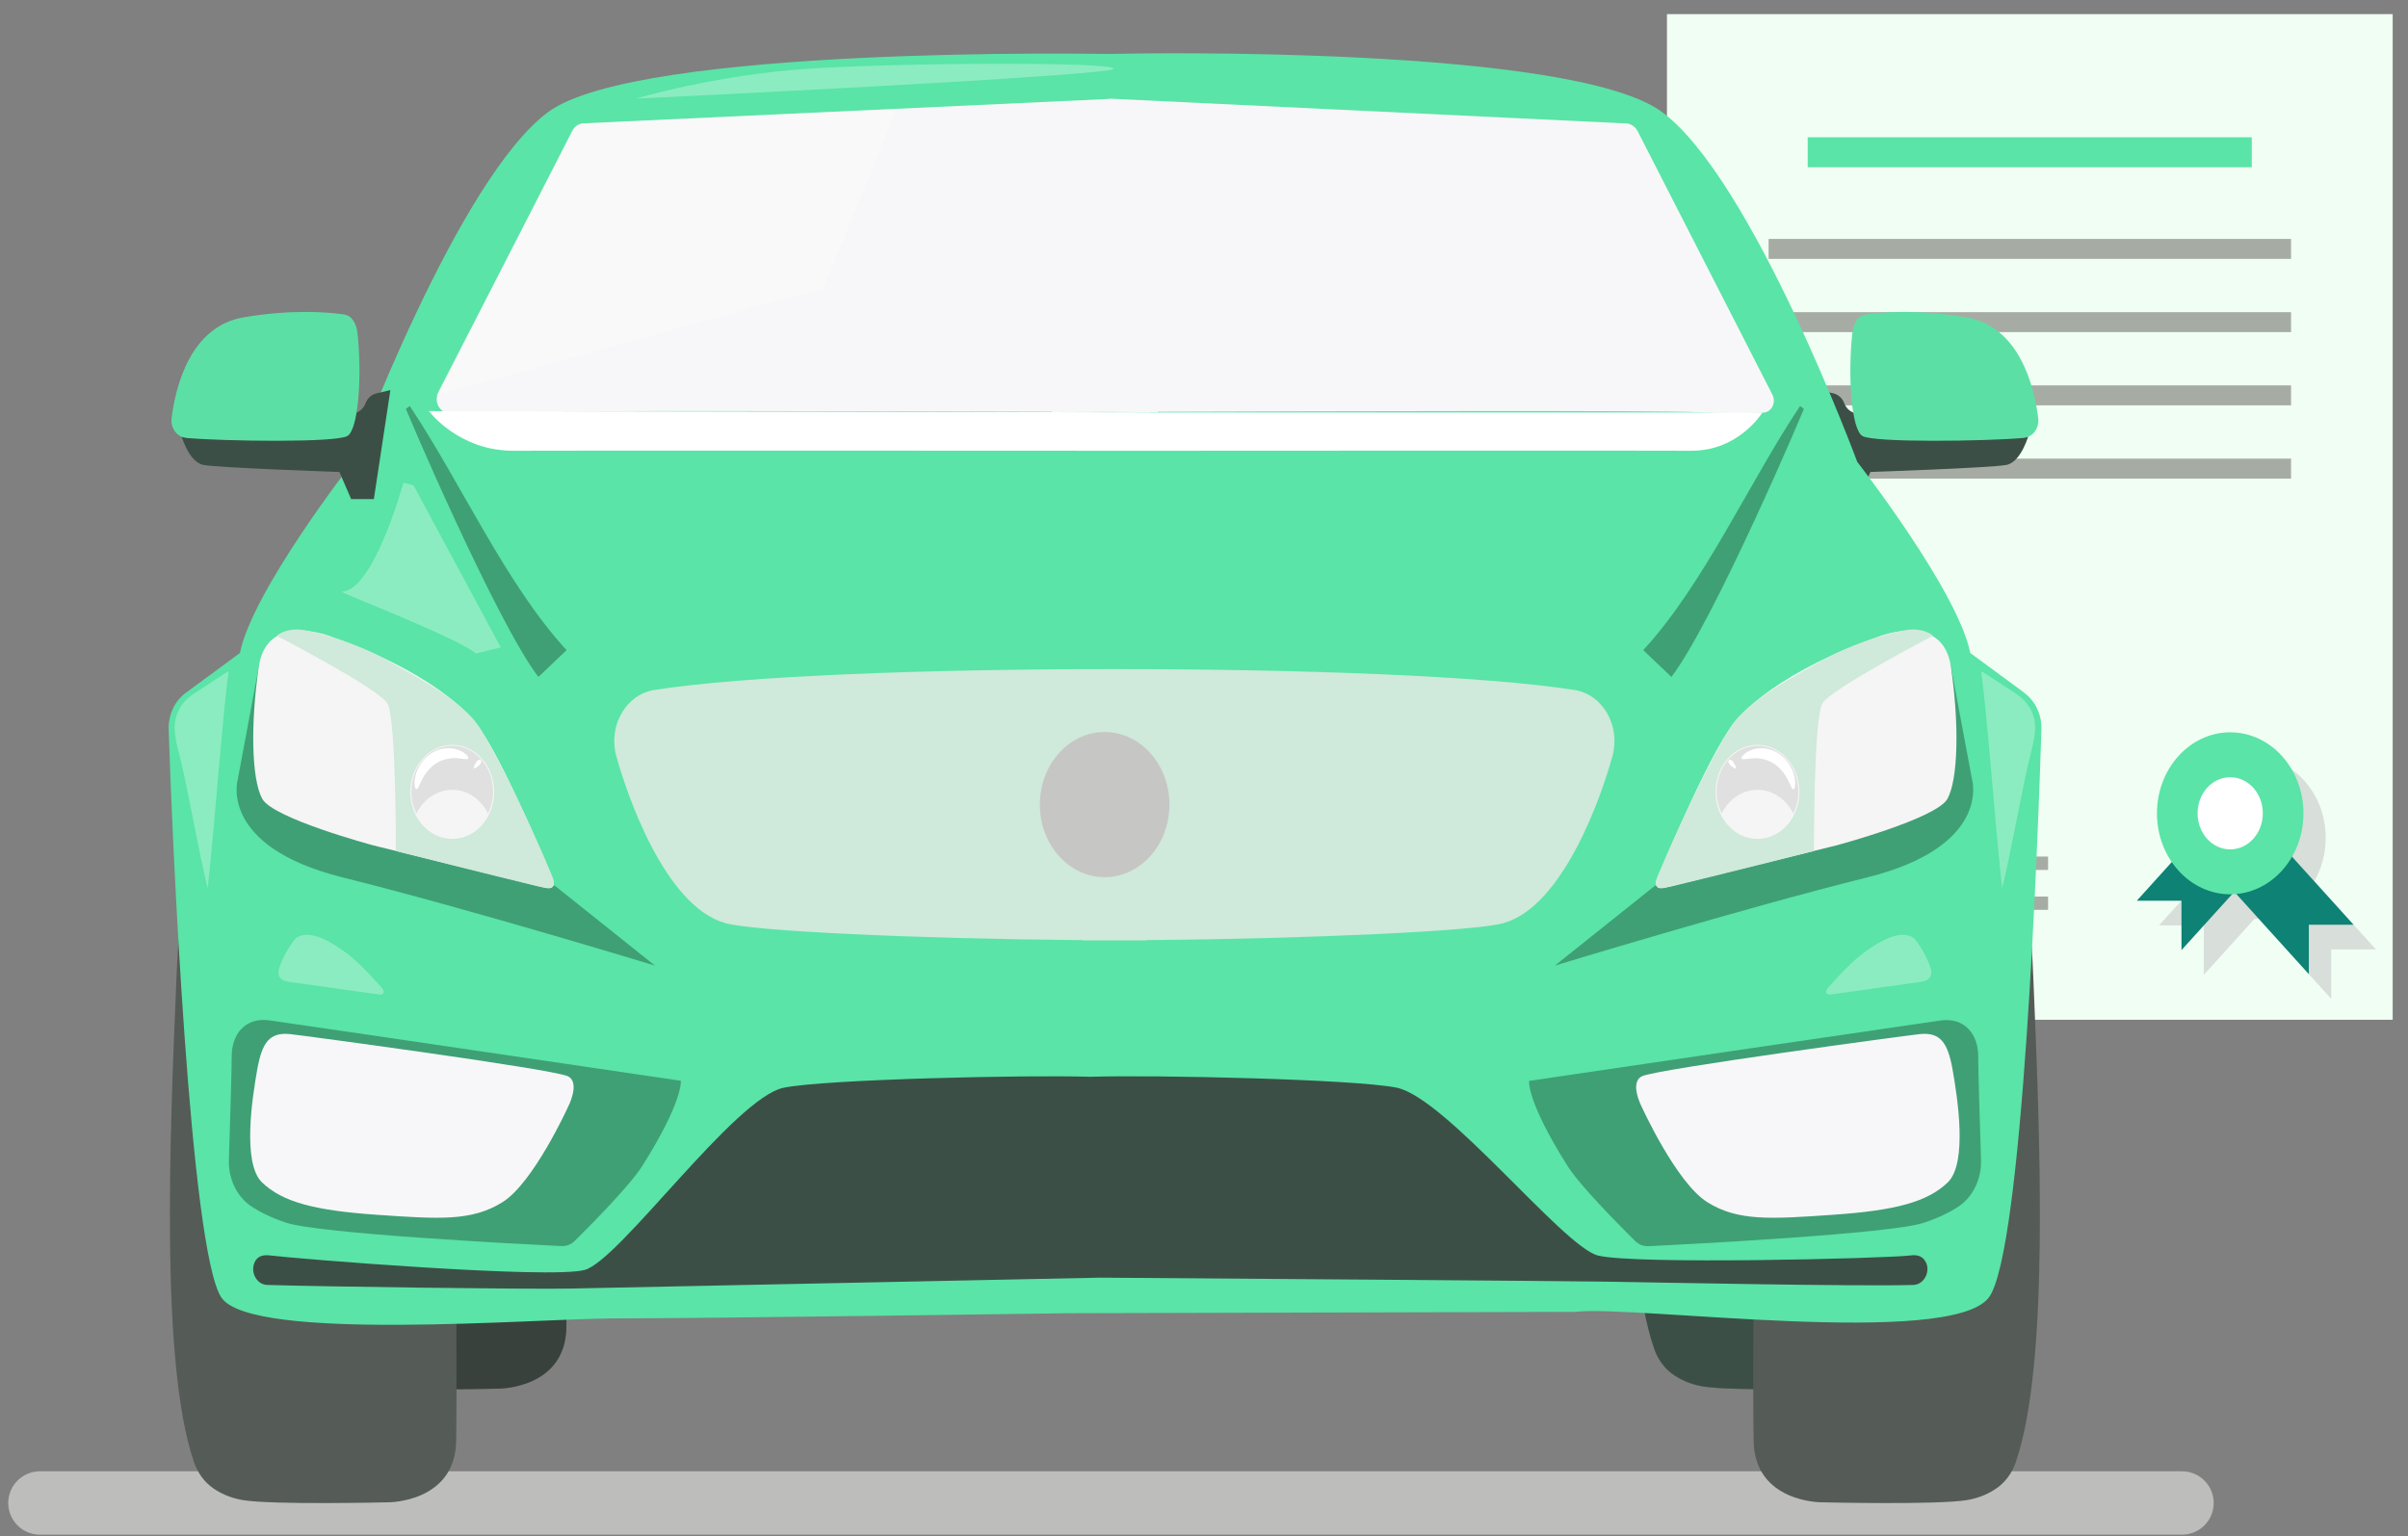 <svg xmlns="http://www.w3.org/2000/svg" width="152" height="97" viewBox="0 0 152 97" fill="none"><rect x="0" y="0" width="152" height="97" fill="#808080" stroke="none"/><path opacity="0.75" d="M2.52 94.891H137.734" stroke="#D1D2CF" stroke-width="4" stroke-linecap="round"></path><g clip-path="url(#clip0_880_1747)"><path d="M151.033 0.891H105.223V64.382H151.033V0.891Z" fill="#F0FEF4"></path><g style="mix-blend-mode:multiply" opacity="0.61"><path d="M146.082 55.64C146.539 54.848 146.805 53.906 146.805 52.902C146.805 50.074 144.732 47.789 142.182 47.789C139.631 47.789 137.558 50.082 137.558 52.902C137.558 54.056 137.906 55.12 138.493 55.98L136.29 58.423H139.113V61.546L142.304 58.016C142.393 58.016 142.489 58.016 142.577 58.001L147.153 63.062V59.939H149.976L146.089 55.648L146.082 55.64Z" fill="#C9C9C9"></path></g><g style="mix-blend-mode:multiply"><path d="M148.564 58.386L143.859 53.181L141.036 56.304L145.741 61.501V58.386H148.564Z" fill="#0E8275"></path></g><g style="mix-blend-mode:multiply"><path d="M137.702 59.985L141.036 56.304L138.213 53.181L134.879 56.87H137.702V59.985Z" fill="#0E8275"></path></g><path d="M145.401 51.349C145.401 54.177 143.328 56.462 140.778 56.462C138.227 56.462 136.154 54.169 136.154 51.349C136.154 48.528 138.227 46.235 140.778 46.235C143.328 46.235 145.401 48.528 145.401 51.349Z" fill="#5AE4A7"></path><path d="M142.14 8.667H114.107V10.56H142.14V8.667Z" fill="#5AE4A7"></path><path d="M142.836 51.349C142.836 52.608 141.916 53.627 140.777 53.627C139.638 53.627 138.718 52.608 138.718 51.349C138.718 50.089 139.638 49.071 140.777 49.071C141.916 49.071 142.836 50.089 142.836 51.349Z" fill="white"></path><path opacity="0.5" d="M129.28 54.079H109.13V54.924H129.28V54.079Z" fill="#5C5B55"></path><path opacity="0.5" d="M144.617 15.085H111.64V16.345H144.617V15.085Z" fill="#5C5B55"></path><path opacity="0.5" d="M144.617 19.709H111.64V20.968H144.617V19.709Z" fill="#5C5B55"></path><path opacity="0.5" d="M144.617 24.332H111.64V25.592H144.617V24.332Z" fill="#5C5B55"></path><path opacity="0.5" d="M144.617 28.956H111.64V30.215H144.617V28.956Z" fill="#5C5B55"></path><path opacity="0.5" d="M129.28 56.606H109.13V57.443H129.28V56.606Z" fill="#5C5B55"></path></g><g clip-path="url(#clip1_880_1747)"><path d="M20.086 45.7C20.086 45.7 18.537 43.951 18.096 54.547C17.674 64.549 17.066 78.967 19.209 85.154C19.44 85.821 19.856 86.395 20.399 86.775C20.841 87.083 21.455 87.391 22.255 87.527C24.124 87.85 31.502 87.671 31.502 87.671C31.502 87.671 35.687 87.671 35.751 83.806C35.802 80.63 35.751 73.719 35.751 73.719L20.086 45.7Z" fill="#383A38"></path><g opacity="0.3"><path d="M20.086 45.7C20.086 45.7 18.537 43.951 18.096 54.547C17.674 64.549 17.066 78.967 19.209 85.154C19.44 85.821 19.856 86.395 20.399 86.775C20.841 87.083 21.455 87.391 22.255 87.527C24.124 87.85 31.502 87.671 31.502 87.671C31.502 87.671 35.687 87.671 35.751 83.806C35.802 80.63 35.751 73.719 35.751 73.719L20.086 45.7Z" fill="#3C4F46"></path></g><path d="M105.294 45.7C105.294 45.7 103.745 43.951 103.304 54.547C102.882 64.549 102.274 78.967 104.417 85.154C104.648 85.821 105.064 86.395 105.608 86.775C106.049 87.083 106.663 87.391 107.463 87.527C109.332 87.85 116.71 87.671 116.71 87.671C116.71 87.671 120.895 87.671 120.959 83.806C121.01 80.63 120.959 73.719 120.959 73.719L105.3 45.708L105.294 45.7Z" fill="#3C4F46"></path><g opacity="0.3"><path d="M105.294 45.7C105.294 45.7 103.745 43.951 103.304 54.547C102.882 64.549 102.274 78.967 104.417 85.154C104.648 85.821 105.064 86.395 105.608 86.775C106.049 87.083 106.663 87.391 107.463 87.527C109.332 87.85 116.71 87.671 116.71 87.671C116.71 87.671 120.895 87.671 120.959 83.806C121.01 80.63 120.959 73.719 120.959 73.719L105.3 45.708L105.294 45.7Z" fill="#3C4F46"></path></g><path d="M128.081 27.375C128.081 27.375 127.614 29.168 126.647 29.354C125.681 29.54 118.066 29.798 118.066 29.798L117.324 31.512H115.891L114.848 24.629L115.737 24.837C116.038 24.909 116.294 25.138 116.415 25.461C116.55 25.812 116.844 26.056 117.19 26.099L128.081 27.375Z" fill="#3C4F46"></path><path d="M127.761 27.64C128.324 27.59 128.74 27.017 128.657 26.386C128.407 24.421 127.486 20.6 124.1 20.033C121.099 19.532 118.924 19.689 117.772 19.854C117.247 19.933 116.985 20.464 116.921 21.059C116.633 23.762 116.863 27.11 117.561 27.526C118.29 27.956 125.284 27.863 127.754 27.648L127.761 27.64Z" fill="#5CDFA5"></path><path d="M126.359 52.877C126.359 52.877 127.908 51.128 128.349 61.724C128.772 71.726 129.379 86.144 127.236 92.331C127.005 92.998 126.59 93.571 126.046 93.951C125.604 94.26 124.99 94.568 124.19 94.704C122.321 95.027 114.944 94.847 114.944 94.847C114.944 94.847 110.759 94.847 110.695 90.983C110.643 87.807 110.695 80.896 110.695 80.896L126.353 52.884L126.359 52.877Z" fill="#555B56"></path><path d="M13.13 52.877C13.13 52.877 11.581 51.128 11.14 61.724C10.717 71.726 10.11 86.144 12.253 92.331C12.484 92.998 12.9 93.571 13.444 93.951C13.885 94.26 14.499 94.568 15.299 94.704C17.168 95.027 24.546 94.847 24.546 94.847C24.546 94.847 28.73 94.847 28.794 90.983C28.846 87.807 28.794 80.896 28.794 80.896L13.13 52.877Z" fill="#555B56"></path><path d="M127.799 43.75L124.369 41.227C123.588 37.305 117.234 29.16 117.234 29.16C117.234 29.16 110.618 11.287 104.91 7.071C99.202 2.855 71.328 3.386 71.328 3.386L69.856 3.407C69.856 3.407 40.313 2.855 34.605 7.071C28.897 11.287 22.28 29.16 22.28 29.16C22.28 29.16 15.926 37.298 15.146 41.227L11.716 43.75C11.025 44.259 10.615 45.141 10.647 46.066C10.858 52.683 11.991 78.974 13.975 81.921C15.875 84.746 33.811 83.247 38.687 83.24C45.681 83.226 67.463 82.91 67.463 82.91L99.471 82.824C103.105 82.387 123.07 85.126 125.534 81.928C127.69 79.132 128.65 52.691 128.861 46.073C128.893 45.141 128.483 44.266 127.792 43.757L127.799 43.75Z" fill="#5AE4A7"></path><path d="M103.362 8.268C103.215 7.989 102.952 7.809 102.664 7.795L70.254 6.239L69.998 6.225V6.246L36.819 7.788C36.532 7.802 36.269 7.981 36.122 8.261L27.669 24.78C27.381 25.339 27.733 26.034 28.302 26.056C29.23 26.084 30.606 26.099 32.206 26.027C34.804 25.905 55.479 25.963 66.389 25.998V26.027C66.389 26.027 67.65 26.027 69.736 26.013C71.822 26.02 73.089 26.027 73.089 26.027V25.998C83.999 25.963 104.674 25.905 107.272 26.027C108.955 26.106 110.388 26.084 111.316 26.049C111.828 26.027 112.135 25.41 111.879 24.916L103.362 8.261V8.268Z" fill="#F7F7F9"></path><path d="M11.409 27.375C11.409 27.375 11.876 29.168 12.842 29.354C13.809 29.54 21.424 29.798 21.424 29.798L22.166 31.512H23.599L24.642 24.629L23.753 24.837C23.452 24.909 23.196 25.138 23.074 25.461C22.94 25.812 22.646 26.056 22.3 26.099L11.409 27.375Z" fill="#3C4F46"></path><g opacity="0.3"><path d="M42.968 68.234C42.968 68.234 18.012 64.556 16.995 64.42C15.453 64.212 14.627 65.331 14.627 66.664C14.627 67.603 14.512 71.188 14.448 73.224C14.41 74.429 14.954 75.561 15.875 76.171C16.406 76.522 17.123 76.888 18.07 77.196C20.169 77.892 32.819 78.544 35.443 78.673C35.75 78.687 36.051 78.573 36.281 78.343C37.228 77.411 39.749 74.866 40.549 73.604C43.154 69.475 42.975 68.227 42.975 68.227L42.968 68.234ZM30.017 75.877L17.948 73.69L18.422 66.284L34.81 67.955L30.01 75.877H30.017Z" fill="black"></path></g><g opacity="0.3"><path d="M15.005 49.228C15.005 49.228 13.77 53.429 21.622 55.394C29.576 57.372 41.343 60.964 41.343 60.964L35.021 55.917C35.021 55.917 16.842 52.519 16.387 49.407C15.869 45.844 16.387 41.836 16.387 41.836L15.005 49.228Z" fill="black"></path></g><path d="M20.95 40.209C20.95 40.209 16.854 38.538 16.336 42.094C15.811 45.65 15.869 49.185 16.553 50.432C17.238 51.68 23.56 53.372 23.56 53.372L34.49 56.068C34.49 56.068 35.277 56.254 34.803 55.25C34.272 54.132 31.38 46.984 29.703 45.242C26.613 42.03 20.95 40.216 20.95 40.216V40.209Z" fill="#F5F5F5"></path><path d="M24.988 53.723C24.988 53.723 25.007 45.342 24.456 44.41C23.906 43.478 17.469 40.137 17.469 40.137C17.469 40.137 18.096 39.542 19.382 39.814C20.668 40.087 22.812 40.739 24.584 41.764C26.363 42.782 29.211 44.252 30.273 45.944C30.734 46.683 31.7 48.439 32.621 50.346C33.818 52.827 34.957 55.48 34.957 55.63C34.957 55.938 35.021 56.211 33.959 55.96C31.495 55.372 24.988 53.73 24.988 53.73V53.723Z" fill="#CFE9DA"></path><path d="M28.546 52.963C30.009 52.963 31.195 51.634 31.195 49.995C31.195 48.356 30.009 47.027 28.546 47.027C27.083 47.027 25.896 48.356 25.896 49.995C25.896 51.634 27.083 52.963 28.546 52.963Z" fill="#F5F5F5"></path><path d="M28.546 49.866C29.518 49.866 30.363 50.468 30.804 51.364C31.009 50.949 31.124 50.475 31.124 49.973C31.124 48.382 29.973 47.084 28.546 47.084C27.119 47.084 25.967 48.375 25.967 49.973C25.967 50.475 26.082 50.949 26.287 51.364C26.728 50.475 27.573 49.866 28.546 49.866Z" fill="#E0E0E0"></path><path d="M29.55 47.887C29.505 47.98 29.262 47.901 28.903 47.873C28.545 47.844 28.046 47.887 27.585 48.16C27.131 48.432 26.817 48.877 26.638 49.221C26.453 49.572 26.382 49.837 26.286 49.83C26.203 49.83 26.113 49.522 26.216 49.034C26.312 48.554 26.651 47.901 27.284 47.522C27.918 47.149 28.59 47.199 28.999 47.371C29.422 47.55 29.594 47.801 29.55 47.88V47.887Z" fill="white"></path><path d="M30.209 48.353C30.062 48.467 29.934 48.532 29.908 48.503C29.883 48.475 29.94 48.324 30.036 48.159C30.132 47.995 30.279 47.909 30.35 47.987C30.42 48.066 30.35 48.238 30.209 48.346V48.353Z" fill="white"></path><path d="M121.573 79.72C121.445 79.412 121.163 79.189 120.613 79.261C119.083 79.455 103.054 79.856 100.846 79.261C98.639 78.666 91.274 69.31 88.164 68.672C85.553 68.134 72.845 67.854 68.82 67.983C64.788 67.854 52.087 68.141 49.476 68.672C46.36 69.31 39.11 79.584 36.902 80.179C34.694 80.774 18.55 79.455 17.02 79.261C16.47 79.189 16.189 79.412 16.061 79.72C15.792 80.365 16.233 81.111 16.867 81.125C20.284 81.233 33.466 81.405 35.929 81.355C38.521 81.304 64.987 80.759 69.421 80.666C76.108 80.716 98.959 80.874 101.378 80.917C104.231 80.96 117.362 81.233 120.779 81.125C121.413 81.104 121.854 80.365 121.585 79.72H121.573Z" fill="#3C4F46"></path><path d="M11.729 27.64C11.166 27.59 10.75 27.017 10.833 26.386C11.082 24.421 12.004 20.6 15.389 20.033C18.39 19.532 20.566 19.689 21.717 19.854C22.242 19.933 22.505 20.464 22.569 21.059C22.857 23.762 22.626 27.11 21.929 27.526C21.199 27.956 14.205 27.863 11.735 27.648L11.729 27.64Z" fill="#5CDFA5"></path><g opacity="0.3"><path d="M25.864 25.633L25.627 25.812C25.531 25.676 31.277 39.176 33.984 42.739L35.763 41.047C31.93 36.882 29.063 30.422 25.864 25.633Z" fill="black"></path></g><g opacity="0.3"><path d="M24.085 62.348C23.33 61.509 22.569 60.663 21.667 60.025C20.771 59.387 19.478 58.641 18.666 59.236C18.256 59.738 17.917 60.326 17.68 60.957C17.597 61.172 17.533 61.423 17.622 61.631C17.738 61.889 18.032 61.961 18.288 61.997C20.163 62.262 22.031 62.527 23.906 62.785C24.015 62.8 24.149 62.8 24.201 62.692C24.258 62.577 24.169 62.441 24.085 62.348Z" fill="white"></path></g><path d="M99.388 43.564C93.789 42.675 82.021 42.237 70.337 42.245C58.653 42.237 46.885 42.675 41.286 43.564C39.532 43.843 38.387 45.794 38.893 47.701C38.893 47.722 38.905 47.744 38.912 47.765C39.526 50.016 41.938 57.207 45.784 58.283C47.569 58.785 57.622 59.265 68.347 59.358V59.373C69.012 59.373 69.678 59.373 70.343 59.373C71.009 59.373 71.674 59.373 72.34 59.373V59.358C83.064 59.258 93.117 58.785 94.902 58.283C98.748 57.207 101.161 50.016 101.775 47.765C101.775 47.744 101.788 47.722 101.794 47.701C102.293 45.794 101.154 43.843 99.401 43.564H99.388Z" fill="#CFE9DA"></path><path d="M35.84 69.919C35.84 69.919 36.672 68.349 35.84 67.948C34.886 67.489 18.953 65.352 18.307 65.288C17.014 65.159 16.547 65.811 16.24 67.51C15.939 69.209 15.267 73.425 16.54 74.651C17.814 75.877 19.817 76.422 23.765 76.694C27.713 76.967 29.786 77.117 31.732 75.891C33.677 74.665 35.84 69.919 35.84 69.919Z" fill="#F7F7F9"></path><g opacity="0.3"><path d="M14.442 42.381C14.198 42.474 12.874 43.399 12.304 43.75C11.741 44.102 11.249 44.661 11.089 45.363C10.929 46.059 11.108 46.79 11.281 47.486C11.863 49.744 12.535 53.809 13.111 56.075C13.565 51.974 14.058 44.991 14.435 42.388" fill="white"></path></g><path d="M72.55 26.034L27.073 25.955C27.073 25.955 28.954 28.479 32.423 28.458C35.584 28.436 66.35 28.458 71.744 28.458C71.744 28.458 71.879 28.458 72.122 28.458C72.403 28.458 72.55 28.458 72.55 28.458C77.535 28.458 104.008 28.436 106.746 28.458C109.767 28.479 111.251 26.041 111.251 26.041H72.557L72.55 26.034Z" fill="white"></path><g opacity="0.3"><path d="M96.521 68.234C96.521 68.234 96.336 69.482 98.947 73.611C99.74 74.873 102.268 77.411 103.215 78.35C103.445 78.58 103.746 78.695 104.053 78.68C106.677 78.551 119.321 77.899 121.426 77.203C122.379 76.888 123.09 76.529 123.621 76.178C124.542 75.569 125.086 74.429 125.048 73.231C124.984 71.195 124.869 67.611 124.869 66.671C124.869 65.338 124.043 64.219 122.501 64.427C121.484 64.564 96.528 68.241 96.528 68.241L96.521 68.234ZM104.68 67.948L121.068 66.277L121.541 73.683L109.473 75.87L104.674 67.948H104.68Z" fill="black"></path></g><g opacity="0.3"><path d="M124.484 49.228C124.484 49.228 125.719 53.429 117.868 55.394C109.914 57.372 98.147 60.964 98.147 60.964L104.469 55.917C104.469 55.917 122.648 52.519 123.102 49.407C123.621 45.844 123.102 41.836 123.102 41.836L124.484 49.228Z" fill="black"></path></g><path d="M118.534 40.209C118.534 40.209 122.629 38.538 123.147 42.094C123.672 45.65 123.614 49.185 122.93 50.432C122.245 51.68 115.923 53.372 115.923 53.372L104.993 56.068C104.993 56.068 104.206 56.254 104.68 55.25C105.211 54.132 108.103 46.984 109.78 45.242C112.871 42.03 118.534 40.216 118.534 40.216V40.209Z" fill="#F5F5F5"></path><path d="M114.502 53.723C114.502 53.723 114.483 45.342 115.034 44.41C115.584 43.478 122.021 40.137 122.021 40.137C122.021 40.137 121.394 39.542 120.108 39.814C118.822 40.087 116.678 40.739 114.906 41.764C113.127 42.782 110.279 44.252 109.217 45.944C108.756 46.683 107.79 48.439 106.869 50.346C105.672 52.827 104.533 55.48 104.533 55.63C104.533 55.938 104.469 56.211 105.531 55.96C107.995 55.372 114.502 53.73 114.502 53.73V53.723Z" fill="#CFE9DA"></path><path d="M110.938 52.963C112.401 52.963 113.587 51.634 113.587 49.995C113.587 48.356 112.401 47.027 110.938 47.027C109.475 47.027 108.289 48.356 108.289 49.995C108.289 51.634 109.475 52.963 110.938 52.963Z" fill="#F5F5F5"></path><path d="M110.938 49.866C109.966 49.866 109.121 50.468 108.679 51.364C108.475 50.949 108.359 50.475 108.359 49.973C108.359 48.382 109.511 47.084 110.938 47.084C112.365 47.084 113.517 48.375 113.517 49.973C113.517 50.475 113.402 50.949 113.197 51.364C112.755 50.475 111.911 49.866 110.938 49.866Z" fill="#E0E0E0"></path><path d="M109.939 47.887C109.895 47.808 110.067 47.557 110.49 47.378C110.899 47.199 111.571 47.149 112.205 47.529C112.832 47.909 113.171 48.561 113.273 49.041C113.376 49.529 113.286 49.837 113.203 49.837C113.107 49.837 113.037 49.579 112.851 49.228C112.672 48.877 112.358 48.439 111.904 48.167C111.45 47.894 110.944 47.851 110.586 47.88C110.221 47.909 109.984 47.987 109.939 47.894V47.887Z" fill="white"></path><path d="M109.274 48.353C109.127 48.238 109.056 48.073 109.133 47.995C109.203 47.916 109.357 47.995 109.446 48.167C109.542 48.331 109.6 48.482 109.574 48.51C109.549 48.539 109.414 48.467 109.274 48.36V48.353Z" fill="white"></path><g opacity="0.3"><path d="M113.626 25.633L113.862 25.812C113.958 25.676 108.212 39.176 105.505 42.739L103.727 41.047C107.56 36.882 110.426 30.422 113.626 25.633Z" fill="black"></path></g><g opacity="0.3"><path d="M115.404 62.348C116.159 61.509 116.921 60.663 117.823 60.025C118.719 59.387 120.011 58.641 120.824 59.236C121.233 59.738 121.573 60.326 121.809 60.957C121.892 61.172 121.956 61.423 121.867 61.631C121.752 61.889 121.457 61.961 121.201 61.997C119.327 62.262 117.458 62.527 115.583 62.785C115.474 62.8 115.34 62.8 115.289 62.692C115.231 62.577 115.321 62.441 115.404 62.348Z" fill="white"></path></g><path d="M103.649 69.919C103.649 69.919 102.817 68.349 103.649 67.948C104.602 67.489 120.536 65.352 121.182 65.288C122.475 65.159 122.942 65.811 123.249 67.51C123.55 69.209 124.222 73.425 122.948 74.651C121.675 75.877 119.672 76.422 115.724 76.694C111.776 76.967 109.702 77.117 107.757 75.891C105.812 74.665 103.649 69.919 103.649 69.919Z" fill="#F7F7F9"></path><g opacity="0.3"><path d="M125.048 42.381C125.291 42.474 126.616 43.399 127.185 43.75C127.748 44.102 128.241 44.661 128.401 45.363C128.561 46.059 128.382 46.79 128.209 47.486C127.627 49.744 126.955 53.809 126.379 56.075C125.925 51.974 125.432 44.991 125.054 42.388" fill="white"></path></g><g opacity="0.3"><path d="M21.557 37.355C21.314 37.355 29.038 40.33 30.036 41.262L31.61 40.875L26.101 30.637L25.467 30.472C25.467 30.472 23.573 37.369 21.557 37.355Z" fill="white"></path></g><g opacity="0.3"><path d="M40.127 6.225C40.274 6.225 70.356 4.784 70.304 4.339C70.253 3.895 56.892 3.952 51.024 4.339C45.157 4.726 40.127 6.225 40.127 6.225Z" fill="white"></path></g><g opacity="0.2"><path d="M27.534 24.952L51.99 18.191L56.598 6.877L36.819 7.795C36.499 7.809 36.371 7.917 36.204 8.232L27.527 24.952H27.534Z" fill="white"></path></g><path d="M69.729 55.379C71.987 55.379 73.817 53.328 73.817 50.798C73.817 48.268 71.987 46.217 69.729 46.217C67.47 46.217 65.64 48.268 65.64 50.798C65.64 53.328 67.47 55.379 69.729 55.379Z" fill="#C6C6C5"></path></g><defs><clipPath id="clip0_880_1747"><rect width="45.81" height="63.491" fill="white" transform="translate(105.223 0.891)"></rect></clipPath><clipPath id="clip1_880_1747"><rect width="118.22" height="91.526" fill="white" transform="translate(10.648 3.364)"></rect></clipPath></defs></svg>